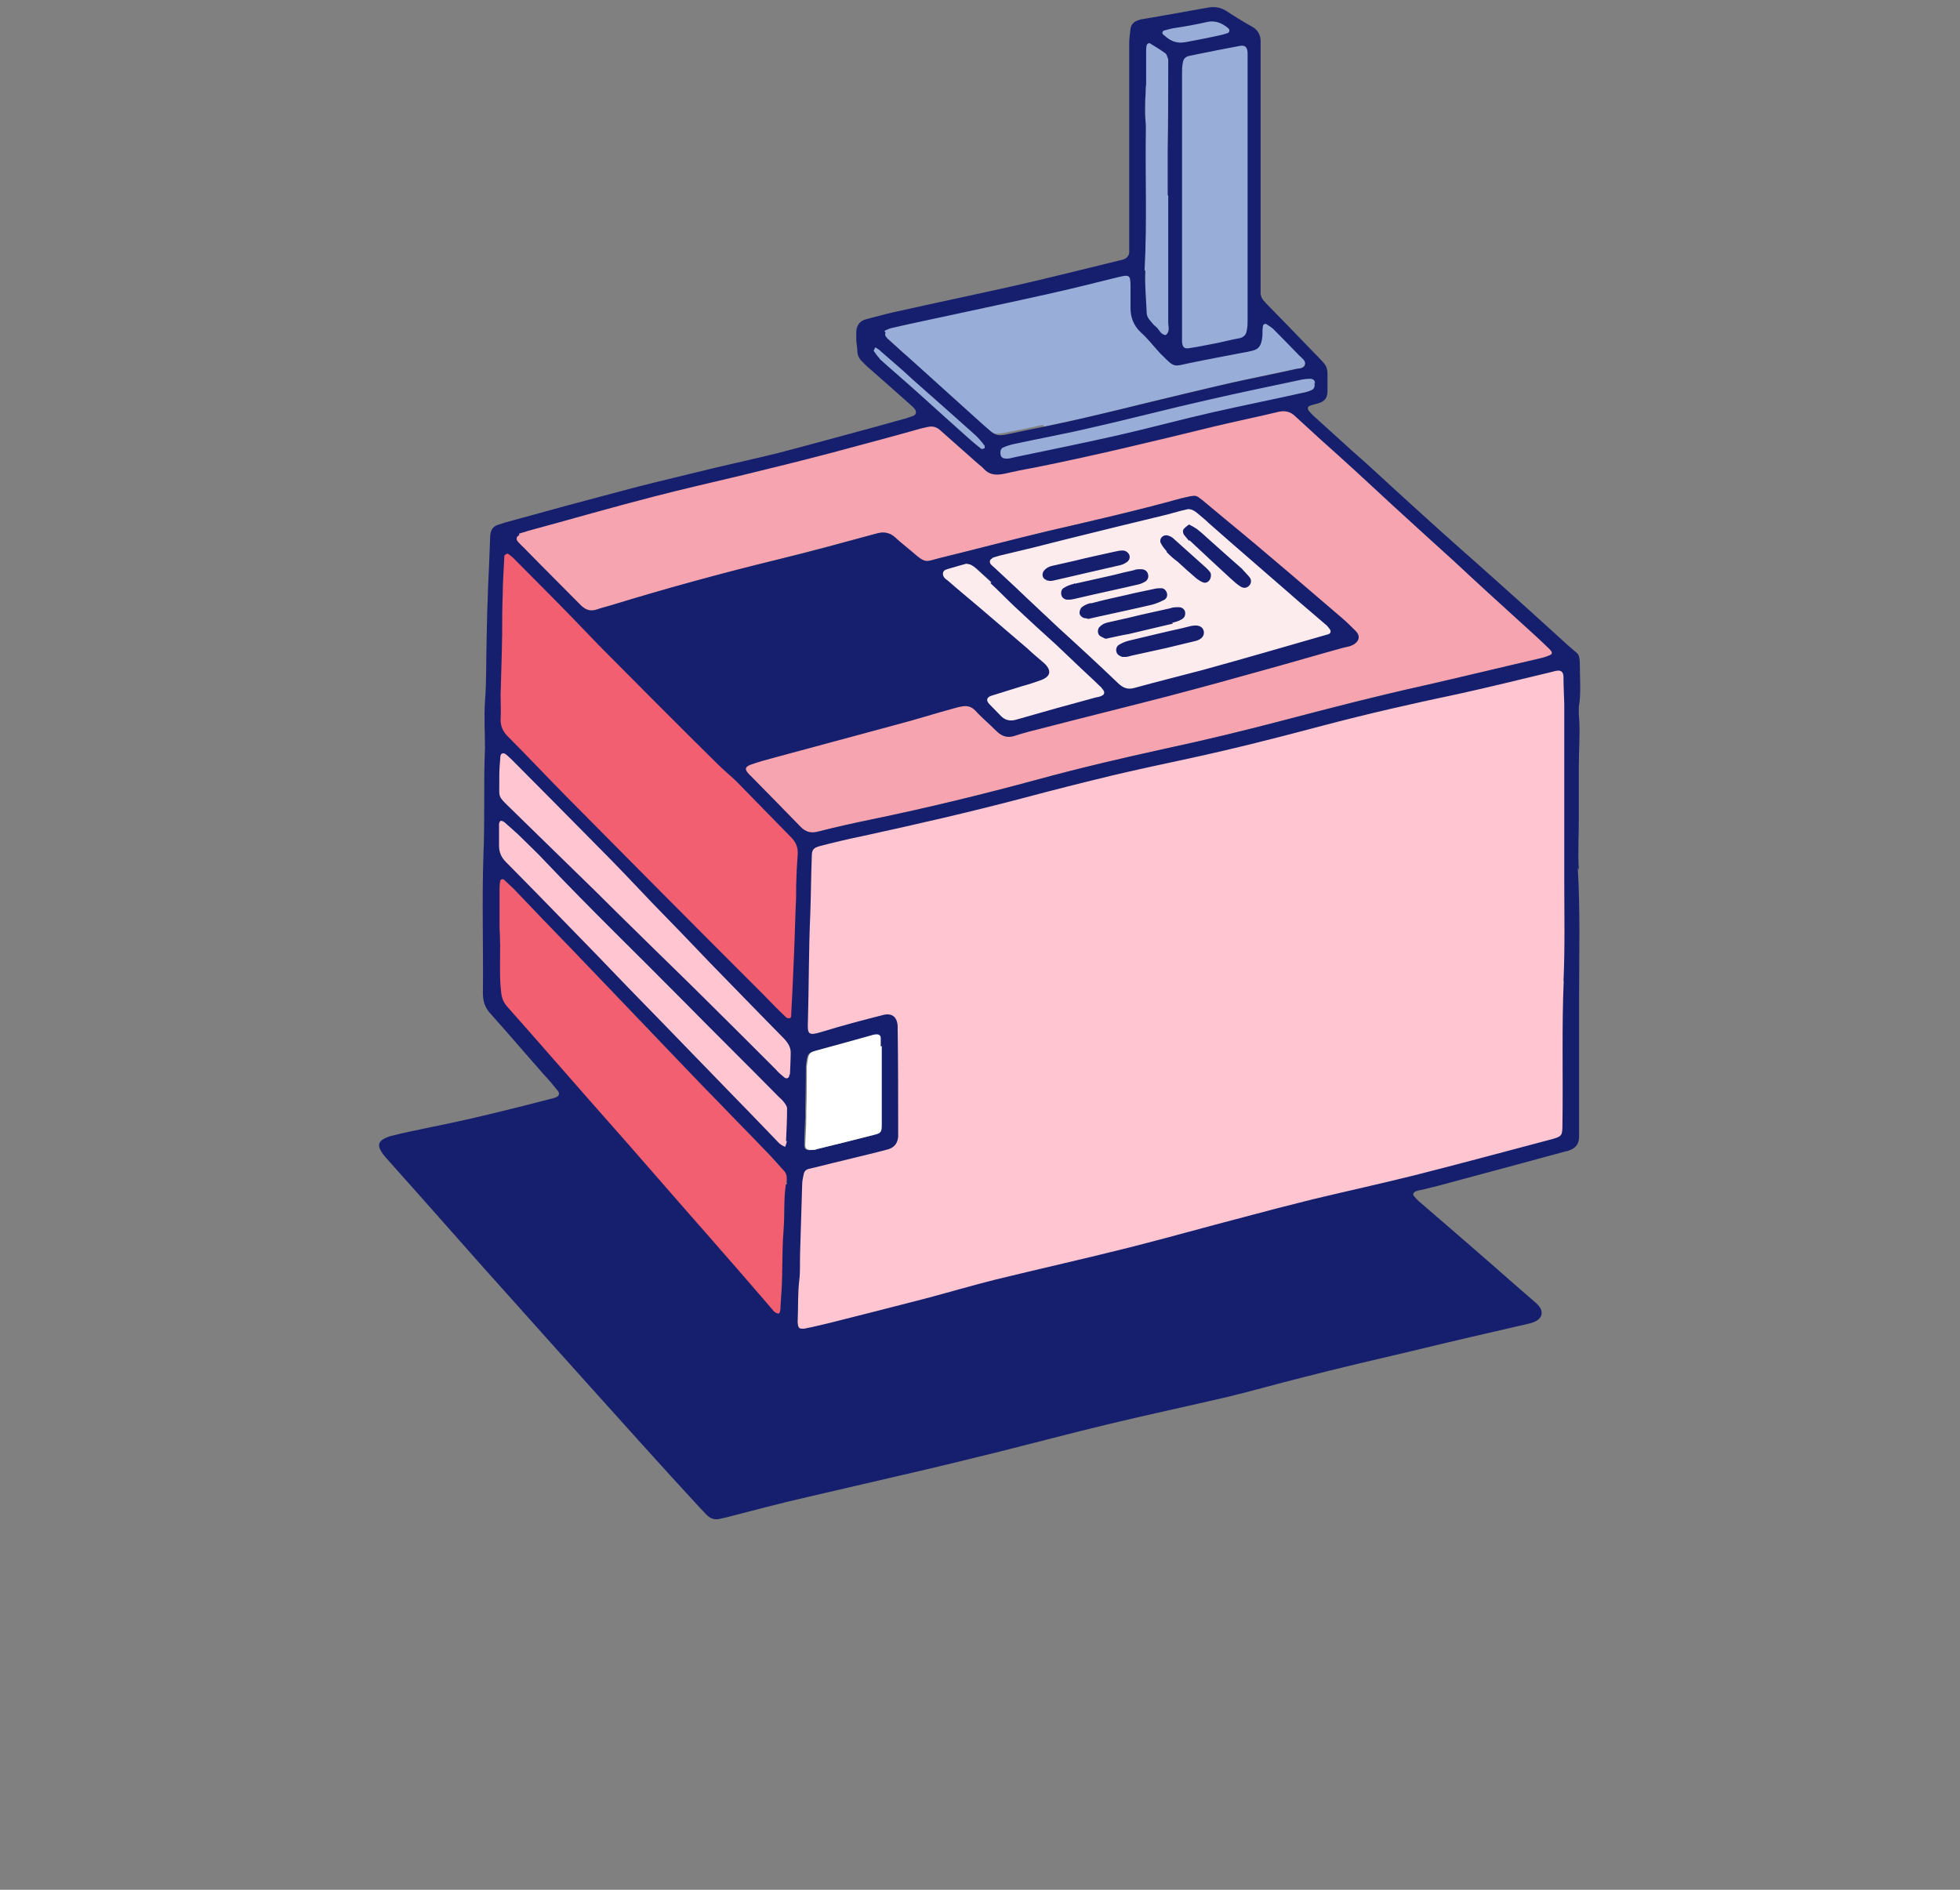<?xml version="1.0" encoding="UTF-8"?>
<svg xmlns="http://www.w3.org/2000/svg" version="1.1" viewBox="0 0 753.3 726.4">
  <rect x="0" y="0" width="753.3" height="726.4" fill="#808080" stroke="none"/>
  <defs>
    <style>
      .cls-1 {
        fill: #fdecee;
        stroke: #fdecee;
      }

      .cls-1, .cls-2, .cls-3 {
        stroke-miterlimit: 10;
      }

      .cls-4 {
        fill: #151f6d;
      }

      .cls-2 {
        fill: #ffc6d1;
        stroke: #ffc6d1;
      }

      .cls-5 {
        fill: #fff;
      }

      .cls-6 {
        fill: #99add9;
        stroke: #99add9;
      }

      .cls-6, .cls-7 {
        stroke-linejoin: round;
      }

      .cls-7 {
        fill: #f15f70;
        stroke: #f15f70;
        stroke-linecap: round;
      }

      .cls-3 {
        fill: #f6a4af;
        stroke: #f6a4af;
      }
    </style>
  </defs>
  <!-- Generator: Adobe Illustrator 28.7.0, SVG Export Plug-In . SVG Version: 1.2.0 Build 136)  -->
  <g>
    <g id="Laag_1">
      <g>
        <g id="PINK">
          <path class="cls-1" d="M509.5,239.8c-4.6-4-9.1-7.8-13.7-11.8-10.4-9.1-20.7-17.9-31-27-1.5-1.3-3.1-2.6-4.6-4-1-.9-2-1.5-3.4-1.4-.9.2-1.8.3-2.6.6-1.9.5-3.6,1.1-5.5,1.5-12.9,3.2-25.9,6.4-38.8,9.5-8.6,2-17.1,4.1-25.6,6.3-1,.2-1.9.5-2.8.9-1,.4-1.2,1.4-.5,2.2.4.5.9.9,1.4,1.3,3.7,3.6,7.5,7,11.2,10.5,4.5,4.2,8.9,8.4,13.4,12.6,7.7,7.2,15.3,14.2,22.9,21.3,1.9,1.9,3.7,2.6,6.4,1.8,8.7-2.3,17.2-4.3,25.9-6.8,15.8-4.4,31.5-8.9,47.1-13.4.9-.3,2.3-.2,2.3-1.5s-1-1.5-1.5-2.3c-.2-.2-.4-.3-.6-.5h0v.2ZM406,222.9c-.6.2-1.5.2-2.6.4-.2,0-.6,0-1.2-.3-1.7-.6-2.2-2.3-1.2-3.6.8-1.1,1.9-1.5,3.2-1.9,2.8-.6,5.7-1.3,8.4-1.9,5.3-1.2,10.6-2.3,15.8-3.6,1-.2,1.9-.4,2.9-.4s2.3.9,2.6,1.9c.3,1-.2,2.2-1.4,2.8-.8.4-1.5.6-2.4,1-8,1.9-16.2,3.7-24.3,5.6v-.2h.2ZM411.2,230.5c-.5,0-.9,0-1.3,0-1.1-.3-1.9-.9-2-1.9s0-2.2,1.1-2.7,2.6-1.2,3.8-1.5c4.9-1.2,9.8-2.3,14.7-3.3,2.7-.6,5.4-1.3,8-1.9,1-.2,1.9-.4,2.9-.4s2.3.8,2.6,1.8c.4,1.2-.2,2.3-1.5,3.2-.8.4-1.5.6-2.4.9-8,1.9-16.2,3.7-24.3,5.5-.6,0-1.3.2-1.8.3v.2h.2ZM416.7,237.7c-1.1-.3-1.9-1-1.9-2s.4-1.9,1-2.3c1-.6,2.2-1.2,3.3-1.5,4.5-1.1,9.1-2,13.5-3.2,3.6-.8,7.4-1.7,11-2.4.9-.2,1.8-.3,2.6-.2,1.1,0,1.8.9,2,1.9.3.9,0,2-1.1,2.6-1.5.8-2.9,1.4-4.5,1.8-6.1,1.5-12.5,2.8-18.8,4.2-1.9.4-4,.9-5.8,1.3-.6,0-1.2-.2-1.5-.3h.2ZM424.7,245.3c-.6-.3-1.5-.6-2.2-1.2-.9-.8-1-2.2-.2-3.1.8-1.1,1.9-1.7,3.2-1.9,2.8-.6,5.6-1.3,8.4-1.9l15.8-3.6c1.1-.3,2.3-.4,3.3-.4s2.3,1,2.4,1.9c.2,1.3-.3,2.3-1.4,2.8-1.1.6-2.3,1-3.6,1.3-5.6,1.4-11.2,2.7-16.9,4-2.4.6-4.9,1.1-7.4,1.5-.5,0-1,.2-1.7.3h0l.2.2ZM459.4,246.2c-3.7,1-7.5,1.9-11.2,2.7-4.4,1-8.8,1.9-13.2,2.9-.9.2-1.7.4-2.3.5-.6,0-1.1,0-1.4,0-1-.3-1.9-.8-2.2-1.9-.3-1.1,0-2.3,1.2-2.9,1.1-.6,2.3-1.1,3.4-1.4,6.9-1.7,13.7-3.2,20.5-4.8,1.2-.3,2.4-.6,3.6-.9,2.6-.5,4.2.2,4.7,1.8.5,1.7-.6,3.2-3.2,4h0ZM462.4,223.9c-.9-.3-1.9-.8-2.6-1.5-2.4-2.2-4.9-4.3-7.3-6.5-1.4-1.3-2.8-2.4-4.2-3.7-1-1-1.9-2-2.3-3.2-.8-1.7.8-3.3,2.6-2.9.8.2,1.7.6,2.3,1.2,4.2,3.7,8.4,7.4,12.5,11.2,1,.9,1.8,1.8,1.9,2.6,0,2.2-1.5,3.6-2.9,3.1v-.3ZM480.1,225.1c-.9,1-2.2,1.1-3.4.3-1.4-.9-2.7-1.9-3.8-3.1-5.3-4.8-10.5-9.7-15.7-14.6-.6-.6-1.4-1.5-1.9-2.3-.5-.6-.6-1.5,0-2.2.5-.6,1.3-1.1,2-1.7,1.1.6,2.2,1.1,3.1,1.8,1.3,1,2.4,2,3.7,3.2,4.5,4,9.1,8,13.5,12,1,.9,1.9,1.9,2.8,3.1s.8,2.6,0,3.4h-.2ZM422.9,264c-3.7-3.6-7.5-7-11.2-10.6-1.9-1.8-3.8-3.6-5.8-5.5-5.3-5-10.7-9.9-16.1-14.8-3.2-2.9-6.1-6-9.2-8.9-1.9-1.8-4-3.6-5.8-5.3-1.1-1-2.2-1.8-4-1.8-1.9.5-4.1,1.1-6.3,1.8-1,.3-2.4.4-2.6,1.9-.2,1.3,1,1.9,1.8,2.7,4.2,3.6,8.4,7,12.6,10.7,6,5.1,12,10.3,18,15.4,2.2,1.9,4.4,3.7,6.5,5.7,3.1,2.8,2.6,5.3-1.4,6.6-2.3.8-4.5,1.5-6.9,2.2-4,1.2-7.9,2.4-11.9,3.7-1.9.6-2.2,1.7-.9,3.2,1.2,1.5,2.7,2.7,4,4.1,1.9,2,4,2.6,6.8,1.8,10-2.9,20.1-5.6,30.1-8.4.6-.2,1.5-.4,2.2-.6,1.4-.5,1.5-1.5.5-2.7l-.8-.8.2-.2h.2Z"/>
        </g>
        <g id="LIGHT_LIGHT_RED">
          <path class="cls-2" d="M601.3,338.1v-67.7c0-3.6,0-7-.3-10.6,0-1.7-.9-2.3-2.4-2.2-.9,0-1.8.4-2.6.6-11.8,2.7-23.4,5.8-35.2,8.3-17.5,3.7-35.1,7.8-52.6,12.3-16.9,4.4-33.8,8.7-50.9,12.5-9.8,2.2-19.7,4.2-29.4,6.5-11.6,2.7-23.1,5.8-34.7,8.8-20.5,5.3-41,10.1-61.7,14.6-5.4,1.2-10.8,2.4-16.2,3.8-2.4.6-3.1,1.5-3.2,4-.4,7.5-.3,15.1-.6,22.6-.6,13.7-.5,27.5-.9,41.1,0,4.6.3,5.2,5.1,3.8,7.8-2.3,15.8-4.3,23.6-6.5,3.6-1,5.6.6,5.8,4.2v1.2c0,12.9,0,26,.2,39v2.3c-.2,2.3-1.4,4-3.6,4.8-.6.3-1.5.5-2.2.6-8.7,2.2-17.4,4.2-26,6.4-.9.2-1.7.4-2.6.6-1.1.3-1.8.9-1.9,2-.2,1.4-.5,2.7-.6,4.1-.3,8.8-.6,17.5-.8,26.4,0,3.4,0,6.9-.3,10.2-.6,5-.5,10.1-.6,15.1,0,.9,0,1.8.2,2.7,0,.4.6.9,1,.9.6,0,1.5,0,2.3-.2,2.8-.6,5.7-1.3,8.4-1.9,12.4-3.2,24.6-6.1,36.9-9.4,9.1-2.3,17.9-5,27-7.3,17.2-4.2,34.5-8,51.7-12.4,14.6-3.6,29.1-7.8,43.7-11.6,8.9-2.3,17.8-4.7,26.7-6.9,12.9-3.2,25.8-5.8,38.6-9.1,17.8-4.5,35.5-9.3,53.3-14,4-1.1,4-1.3,4.1-5.5.3-18.5-.4-37,.5-55.5.6-12.9.2-25.9.3-39h0ZM272.6,370c-7.3-7.4-14.6-15-21.8-22.6-7.3-7.5-14.4-15.1-21.8-22.6-10.8-11-21.6-21.8-32.4-32.7-.6-.6-1.4-1.5-2.2-2-1.2-1-2.3-.6-2.3.9-.2,2.3-.2,4.8-.4,7.2h0v2.7c0,5.8-.6,5,4,9.5,11.1,10.9,22.2,21.7,33.2,32.4,5.3,5.2,10.6,10.4,15.8,15.6,9.1,9.1,18.4,17.9,27.5,27,8.7,8.6,17.1,17.1,25.7,25.6,1.1,1.1,2.2,2,3.3,3.1,1,.8,1.9.3,2-1,.2-2.7.2-5.3.3-7.9,0-2.3-.8-4-2.4-5.7-9.6-9.8-19.2-19.6-28.7-29.4h.2v-.2ZM299.3,421.4c-12.4-12.4-24.8-24.7-37-37.2-17.4-17.5-35.1-34.6-52.1-52.6-3.4-3.6-7-7.2-10.7-10.7-1.8-1.8-3.7-3.4-5.6-5-.3-.3-1-.6-1.3-.4-.3,0-.6.8-.6,1.2v8.3c0,2.6.9,4.5,2.7,6.4,11.6,11.9,23.2,23.8,34.8,35.6,8.2,8.3,16.3,16.7,24.4,25.2,8.6,8.7,17,17.5,25.5,26.3,6.1,6.4,12.1,12.8,18.4,19s2.2,2.7,4.2,3.3c.2-.8.6-1.5.6-2.2.2-4.1.4-8.2.4-12.5s-.6-1.7-1.1-2.3c-.6-.9-1.5-1.7-2.3-2.4h-.2Z"/>
        </g>
        <g id="LIGHT_RED">
          <path class="cls-3" d="M594.9,248.9c-2.4-2.3-5-4.6-7.4-6.9-5.2-4.7-10.4-9.5-15.6-14.2-4.4-4.1-8.8-8.2-13.3-12.3-7.8-7.2-15.6-14.2-23.4-21.3-4.8-4.4-9.6-8.9-14.4-13.3-4.4-4.1-8.9-8.2-13.4-12.1-3.2-2.8-6.4-5.7-9.5-8.7-1.9-1.8-4-2.4-6.5-1.8-8.3,1.9-16.7,3.6-25,5.7-23,5.7-45.9,11.2-69.1,15.8-4,.8-7.8,1.5-11.8,2.4-2.7.6-5.2.3-7.3-1.9-.8-.8-1.8-1.5-2.6-2.3-4.7-4.2-9.4-8.3-14.1-12.5-1.5-1.3-3.1-1.8-4.9-1.4-.9.2-1.8.4-2.6.6-11.4,3.2-22.7,6.4-34.2,9.3-11.8,3.2-23.6,6-35.5,8.9-10.9,2.7-21.8,5.1-32.7,7.9-16.3,4.3-32.6,8.8-48.8,13.3-1.1.3-2.3.6-3.2,1-1.5.6-1.9,1.7-.8,2.9.6.8,1.4,1.5,2.2,2.2,7.3,7.3,14.6,14.6,21.8,22,1.9,1.9,3.7,2.3,6.1,1.7,1.7-.5,3.4-1,5.1-1.5,21.3-6.5,43-12.4,64.8-17.8,12.5-3.2,25.1-6.5,37.6-9.9,2.8-.8,5.1-.5,7.3,1.5,2.2,1.9,4.5,3.6,6.6,5.6,5.2,4.7,5.2,3.6,10.5,2.3,13.9-3.4,27.7-7,41.7-10.4,17-4,34-7.8,50.9-12.5,1.4-.4,2.7-.6,4-.9,1.8-.2,3.2.6,4.5,1.7,2.6,2.2,5.2,4.4,7.8,6.5,8.7,7.3,17.4,14.6,26,21.8,6.5,5.5,13,11.1,19.5,16.7,1.9,1.7,3.7,3.3,5.5,5.2s1.5,3.6-.6,5c-.5.3-1.1.6-1.7.8-.9.3-1.7.5-2.6.6-9.8,2.7-19.6,5.7-29.4,8.3-12.6,3.6-25.2,7-37.8,10.3-15.8,4.1-31.7,8.2-47.5,12.1-4,1.1-8,2.2-12,3.3-2.3.6-4.2,0-5.9-1.4-.9-.8-1.7-1.5-2.4-2.3-2.2-2-4.4-4.1-6.5-6.3-1.5-1.5-3.2-1.9-5.2-1.4-.9.2-1.7.5-2.6.6-7.7,2.3-15.2,4.5-22.9,6.5-15.4,4.2-30.8,8.3-46.3,12.5-3.1.8-6.1,1.8-9.1,2.7-2.3.8-2.3,1.8-.8,3.6.3.3.5.6.8.8,6.4,6.5,12.8,12.9,19,19.4,2,2.2,4.2,2.7,7,1.9,6.6-1.7,13.4-3.2,20.2-4.6,21.6-4.5,42.9-9.7,64.1-15.4,16.2-4.4,32.4-8.2,48.8-11.8,15.4-3.3,30.7-7,45.9-11,17.9-4.8,36-9.4,54.2-13.4,14.8-3.3,29.6-6.9,44.4-10.4,1.2-.3,2.4-.6,3.6-1.2.6-.3.9-1,.4-1.5-.4-.5-.8-1-1.3-1.4l.4-.3h0l.2.6Z"/>
        </g>
        <g id="RED">
          <path class="cls-7" d="M282.8,300.2c-2.3-2.3-4.8-4.4-7.2-6.6-14.1-14.1-28.4-28.2-42.4-42.4-4.2-4.2-8.2-8.6-12.4-12.8-7.8-8-15.7-16-23.6-23.9-.5-.5-1.1-1.1-1.8-1.4-.3,0-.9.2-1.2.4-.2.2-.2.6-.3,1.1-.2,4.9-.5,9.8-.6,14.7,0,4.8,0,9.6-.2,14.3-.2,7.9-.4,15.8-.6,23.8h0v9.4c0,2.7.9,4.5,2.7,6.4,7.7,7.8,15.2,15.8,22.9,23.5,11.8,12,23.5,23.9,35.4,35.7,13.3,13.3,26.4,26.6,39.7,39.8,13.3,13.3,6.1,6.1,9.1,9.1.3.3.9.4,1.3.3.2,0,.4-.6.6-.9v-.8c.3-5.5.6-11.1.8-16.6.3-8,.6-16.1.9-24.1,0-2.8,0-5.8.2-8.7.2-4,.4-8,.6-12,.2-2.6-.6-4.5-2.6-6.4-7.2-7.2-14.2-14.6-21.3-21.8h0,0ZM302,453.2c0-1.2-.3-2.2-1.2-3.1-2.3-2.3-4.4-4.8-6.6-7.2-6.1-6.4-12.1-12.8-18.4-19-7-7.3-14-14.6-21-21.8-5.9-6.1-11.6-12.1-17.5-18.3-6-6.3-12-12.5-18-18.8-7.4-7.8-14.8-15.5-22.2-23.1-1.2-1.2-2.3-2.3-3.6-3.4-.6-.6-1.5-.3-1.7.6,0,1-.2,1.9-.2,3.1v14.6c.6,9.8-.3,17.2.6,24.7.3,2.3,1,4,2.4,5.7,10.7,12,21.2,24.3,31.9,36.3,4.7,5.4,9.5,10.7,14.2,16.1,8,9.2,16.1,18.4,24.1,27.6,4.5,5.1,9.1,10.2,13.4,15.3,6.1,7,12.1,14,18.3,21.1.3.4.6.8,1.1,1.1.4.2.9.4,1.3.4s.4-.6.5-.9c0-.8.2-1.5.2-2.3.2-3.7.4-7.5.6-11.2.2-6.1.3-12.4.6-18.4.4-5.5,0-11.1.8-16.6,0-.8,0-1.5,0-2.3h.3Z"/>
        </g>
        <g id="BLUE">
          <path class="cls-6" d="M505.2,147.2c0-.9-.8-1.5-1.9-1.5s-2,0-3.1.3c-12.1,2.7-24.3,5.1-36.5,7.9-14.7,3.4-29.4,7.2-44.1,10.5-10,2.3-20.2,4.2-30.2,6.4-1.4.3-2.7.6-4,1.3-1,.4-1.3,1.8-1,2.9.3,1,1,1.4,2.4,1.4.8-.2,2-.5,3.2-.6,13-2.7,26.1-5.4,39.1-8.3,12.3-2.8,24.4-6.1,36.7-8.9,11.5-2.7,23-5.1,34.6-7.5,1.2-.3,2.4-.6,3.6-1.1s1.1-1.5,1-2.7h0v-.2ZM456.8,21.5c-1.4.3-2.3,1.3-2.4,2.6-.2,1.4-.3,2.7-.3,4.1v103.2c0,2,.9,2.7,2.9,2.3,3.4-.6,7-1.3,10.4-1.9,2.9-.6,5.9-1.3,8.8-1.9,1.8-.3,2.7-1.4,2.8-3.1.2-1.4.3-2.7.3-4.1V20.4c-.2-2.4-1.1-3.2-3.3-2.7-5.4,1.1-10.9,2-16.3,3.2-1,.2-1.9.4-2.9.6h0ZM453.9,16.4c.6,0,1.5,0,2.3-.3,3.7-.6,7.4-1.4,11.1-2.2,1.5-.3,2.9-.6,4.3-1.1,1-.3,1.2-1.4.4-2-2.4-1.9-5-3.1-8.3-2.3-4,.9-7.8,1.4-11.8,2.2-1.5.3-2.9.6-4.4,1-.6.2-.9,1.2-.5,1.5,1.9,1.7,3.8,3.2,6.9,3.2h0ZM441.7,123.2c.8.8,1.5,1.7,2.3,2.4,1.2,1,1.8,2.8,3.6,3.1,1.7-1.4,1-3.2,1-4.9v-48.8h-.2v-17.4c0-11.2,0-22.4.2-33.6,0-.6,0-1.3-.2-1.9s-.4-1.3-.9-1.7c-1.9-1.3-3.7-2.6-5.7-3.7-.6-.4-1.3,0-1.5.6-.2.9-.2,1.8-.2,2.7v12.5c0,1.2,0,2.3-.2,3.4,0,2.3-.2,4.7-.2,7.2s.4,4,.3,6c-.3,18.3.5,36.5-.5,54.7-.3,5.2.3,10.5.5,15.8,0,1.3.5,2.4,1.4,3.4h.2l-.2.2ZM401.5,163.4c18.4-3.7,36.7-8.6,55-12.9,7.3-1.7,14.4-3.4,21.7-5,6.4-1.4,12.8-2.7,19.2-4.1,1.4-.3,3.3,0,3.8-1.9.3-1.5-1.2-2.3-2.2-3.3-3.4-3.6-6.9-7-10.3-10.5-3.4-3.4-1.4-1.1-2.2-1.5-.5-.3-1.4,0-1.5.6,0,1.3,0,2.6-.2,3.7-.4,4.7-1.8,5.6-5.2,6.1-.5,0-1,.2-1.5.3-7.2,1.4-14.3,2.8-21.5,4.2-5.8,1.2-5.5,1.9-10.2-2.9-.4-.4-.6-.6-1.1-1.1-2.3-2.7-4.6-5.4-7.2-7.8-2.8-2.7-4-5.7-4-9.4v-8.3c0-4.3-.4-4.6-4.6-3.6-9.1,2.3-18.3,4.6-27.5,6.6-13.3,3.1-26.8,5.8-40.1,8.7-6.4,1.4-12.8,2.8-19.2,4.2-1.1.3-2.2.6-3.2,1.2-.2,0-.4.6-.2,1,.3.6.6,1.1,1.1,1.5,2.6,2.3,5.2,4.7,7.8,7,8.8,8,17.6,16,26.6,24,1.7,1.5,3.4,3.1,5.1,4.5,1.1.9,2.3,1.7,3.7,1.5.8,0,1.5-.2,2.3-.3,5.1-1,10.1-2,15.1-3.1h.2v.2ZM374.8,167c-7.9-7-15.8-14.1-23.9-21.2-4-3.6-8.2-7.2-12.1-10.7-.6-.6-1.4-1-2.3-1.7-.3.6-.6,1.2-.6,1.4.6,1.1,1.4,2.2,2.3,2.9,5.1,4.6,10.4,9.1,15.5,13.7,6.3,5.6,12.5,11.2,18.8,16.9,1.5,1.4,3.2,2.7,4.9,4.1.3.2.9,0,1.3-.2.2,0,.2-.8,0-1-1.2-1.5-2.3-2.9-3.7-4.2h0l-.2-.2Z"/>
        </g>
        <g id="DARK_BLUE">
          <path class="cls-4" d="M457.8,240.6c-1.2.3-2.4.6-3.6.9-6.9,1.5-13.7,3.2-20.5,4.8-1.2.3-2.3.8-3.4,1.4-1.2.6-1.5,1.9-1.2,2.9.3,1.1,1.2,1.5,2.2,1.9.4,0,.8,0,1.4,0,.6,0,1.5-.3,2.3-.5,4.4-1,8.8-1.9,13.2-2.9,3.8-.9,7.5-1.8,11.2-2.7,2.6-.6,3.7-2.3,3.2-4-.5-1.7-2.2-2.3-4.7-1.8h0ZM457.2,207.7c5.2,4.9,10.5,9.8,15.7,14.6,1.2,1.1,2.4,2.2,3.8,3.1,1.3.9,2.6.6,3.4-.3.9-.9,1-2.3,0-3.4-.9-1.1-1.9-2-2.8-3.1-4.5-4-9.1-8-13.5-12-1.2-1.1-2.4-2.2-3.7-3.2-.9-.6-1.9-1.2-3.1-1.8-.8.6-1.5,1.1-2,1.7-.5.6-.4,1.5,0,2.2.6.8,1.3,1.5,1.9,2.3h.2ZM448.4,212.2c1.3,1.4,2.7,2.6,4.2,3.7,2.4,2.2,4.8,4.4,7.3,6.5.8.6,1.7,1.2,2.6,1.5,1.5.5,3.1-1,2.9-3.1,0-.8-1-1.7-1.9-2.6-4.2-3.7-8.3-7.5-12.5-11.2-.6-.6-1.5-1-2.3-1.2-1.8-.4-3.3,1.4-2.6,2.9.6,1.2,1.5,2.3,2.3,3.2v.3ZM419.2,231.8c-1.2.3-2.4.8-3.3,1.5-.6.4-1,1.5-1,2.3s.9,1.8,1.9,2c.5,0,1,.2,1.5.3,1.9-.4,3.8-.9,5.8-1.3,6.3-1.4,12.5-2.7,18.8-4.2,1.5-.4,3.1-1.1,4.5-1.8,1-.5,1.4-1.7,1.1-2.6-.3-1.1-1.1-1.8-2-1.9-.9,0-1.8,0-2.6.2-3.6.8-7.4,1.5-11,2.4-4.5,1-9.1,2-13.5,3.2h-.2ZM450.5,239.4c1.2-.3,2.4-.6,3.6-1.3s1.5-1.5,1.4-2.8c-.2-1.1-1.2-1.9-2.4-1.9s-2.3,0-3.3.4c-5.3,1.2-10.6,2.3-15.8,3.6-2.8.6-5.6,1.3-8.4,1.9-1.3.3-2.3.9-3.2,1.9-.6.9-.6,2.3.2,3.1.6.5,1.5.8,2.2,1.2.6,0,1.2-.2,1.7-.3,2.4-.5,4.9-1.1,7.4-1.5,5.6-1.3,11.2-2.7,16.9-4h0l-.2-.2ZM412.8,224.4c-1.3.3-2.7.8-3.8,1.5-1,.5-1.3,1.5-1.1,2.7.2,1.1,1.1,1.7,2,1.9.4,0,.8,0,1.3,0,.5,0,1.1-.2,1.8-.3,8-1.9,16.2-3.6,24.3-5.5.9-.2,1.7-.5,2.4-.9,1.4-.6,1.9-1.9,1.5-3.2-.3-1.1-1.3-1.8-2.6-1.8s-1.9,0-2.9.4c-2.7.6-5.4,1.2-8,1.9-4.9,1.1-9.8,2.2-14.7,3.3v-.2h-.2ZM402.2,223c.5.2,1,.2,1.2.3,1,0,1.8-.2,2.6-.4,8-1.9,16.2-3.7,24.3-5.6.9-.2,1.7-.5,2.4-1,1.2-.6,1.7-1.8,1.4-2.8-.3-1-1.4-1.9-2.6-1.9s-1.9.2-2.9.4c-5.3,1.2-10.6,2.3-15.8,3.6-2.8.6-5.6,1.3-8.4,1.9-1.3.3-2.3.8-3.2,1.9-1,1.4-.5,3.2,1.2,3.6v.2h-.2ZM606.8,334.4c-.4-6.6,0-13.3,0-20s0-13.3,0-20c0-6.6.6-13.3,0-19.9v-2.7c.9-5.3.4-10.6.4-15.8s-.9-4.6-2.8-6.4c-2.7-2.3-5.4-4.9-8.2-7.4-6.1-5.5-12.1-11-18.3-16.5-8.2-7.4-16.6-14.7-24.8-22.1-6.1-5.5-12.4-11.2-18.4-16.7-4.9-4.5-9.8-9.1-14.8-13.4-5-4.6-10.1-9.1-15.1-13.7-.6-.6-1.3-1.3-1.8-1.9-.6-.9-.4-1.8.6-2,1.1-.4,2.2-.6,3.2-.9,2.3-.8,3.3-1.9,3.4-4.4,0-2.3,0-4.5,0-6.8s-.6-3.4-1.9-4.8c-1.5-1.7-3.2-3.3-4.7-4.9-5.6-5.8-11.2-11.6-16.9-17.4-.2-.2-.4-.4-.5-.6-1.2-1.1-1.8-2.4-1.7-4V15.8c0-2.4-1.1-4.3-3.2-5.5-3.4-1.9-6.8-4-10-6.1-2.2-1.4-4.5-1.7-6.9-1.3-8.6,1.5-17.1,3.1-25.6,4.5-.4,0-.6.2-1.1.3-1.7.5-2.9,1.5-3.2,3.3-.2,1.9-.5,3.7-.5,5.6v76.7c0,25.6,0,2.6,0,3.7s-.9,2.3-2.2,2.7c-.5.2-1,.3-1.5.4-13.7,3.3-27.3,6.8-41.1,9.9-15.2,3.4-30.5,6.6-45.7,10-3.6.8-7,1.8-10.6,2.7-2.4.6-3.6,2.3-3.8,4.6,0,1,0,1.9,0,3.1,0,1.5.4,3.1.4,4.5s.6,2.9,1.8,4c.6.6,1.3,1.3,1.9,1.9,5.8,5.1,11.5,10.1,17.2,15.2.5.4.9.9,1.3,1.4.6.9.4,2-.6,2.4-.9.4-1.9.6-2.8,1-5.7,1.5-11.4,3.2-17.1,4.7-10.8,2.9-21.6,5.9-32.4,8.7-7.7,1.9-15.4,3.6-23.1,5.4-10.9,2.7-21.8,5.2-32.6,8-16.3,4.3-32.6,8.7-48.8,13.2-1,.3-1.9.6-2.8.9-2,.6-2.9,2-3.1,4.2-.2,6.5-.5,13-.8,19.6-.3,7.3-.5,14.6-.6,21.8-.2,7.4,0,14.8-.6,22.2-.4,6,0,12,0,18.1-.6,13.7,0,27.5-.6,41.2-.6,17.6,0,35.3-.2,52.9,0,3.2.8,5.6,2.8,7.8,7,7.8,13.7,15.7,20.6,23.5,1.9,2,3.6,4.1,5.4,6.3.8,1,.5,2-.6,2.4-.8.4-1.7.6-2.6.8-15.4,4-30.7,7.8-46.3,10.9-4.7,1-9.3,1.9-14,3.1-1.4.3-2.7.8-3.8,1.5-1.5,1-1.8,2.3-.9,4,.6,1.2,1.5,2.3,2.4,3.3,4.3,4.9,8.7,9.7,13,14.6,8,9.1,16,18,24,27.1,8.8,9.8,17.6,19.7,26.4,29.5,5.3,5.9,10.6,11.8,15.8,17.6,6.3,7,12.6,14,18.9,21,7.5,8.3,15,16.6,22.6,24.8.8.9,1.5,1.5,2.3,2.4,1.5,1.5,3.2,2,5.1,1.5.8-.2,1.5-.3,2.3-.5,10.5-2.7,20.9-5.5,31.5-7.9,11.8-2.8,23.5-5.4,35.3-8.2,12.3-2.8,24.5-5.8,36.7-8.8,14.4-3.6,28.7-7.4,43.2-10.9,15.4-3.7,30.9-7,46.3-10.6,9.5-2.3,18.9-5,28.5-7.4,14-3.6,28.1-6.9,42.2-10.2,14.8-3.6,29.6-7,44.4-10.4.9-.2,1.7-.4,2.6-.8,3.2-1.3,3.7-4.1,1.4-6.5-.4-.5-.9-.9-1.4-1.3-5.6-4.9-11.2-9.7-16.7-14.6-8.9-7.8-17.9-15.5-26.8-23.2-1-.8-1.9-1.7-2.7-2.7-.6-.6-.4-1.4.5-1.8.6-.3,1.5-.5,2.2-.6,3.2-.8,6.4-1.5,9.5-2.4,15.4-4.1,30.8-8.3,46.3-12.5.4,0,.8-.2,1.1-.3,2.4-.8,3.7-2.4,3.8-5v-3.4c0-16.7,0-33.2,0-49.9,0-16.7.5-33.5-.5-50.2l.4.5h0l-.2-.2ZM505.2,147.2c.2,1.1,0,2.2-1,2.7-1.1.5-2.3.9-3.6,1.1-11.6,2.6-23.1,4.9-34.6,7.5-12.3,2.8-24.4,6.1-36.7,8.9-12.9,2.9-26.1,5.6-39.1,8.3-1.3.3-2.4.6-3.2.6-1.4,0-2.2-.4-2.4-1.4-.3-1.2,0-2.6,1-2.9,1.3-.6,2.6-1,4-1.3,10.1-2.2,20.2-4,30.2-6.4,14.7-3.3,29.4-7.2,44.1-10.5,12.1-2.8,24.3-5.3,36.5-7.9,1-.2,1.9-.3,3.1-.3s1.8.6,1.9,1.5v.2ZM479.5,20.4v102.4c0,1.4,0,2.7-.3,4.1-.2,1.7-1.1,2.7-2.8,3.1-2.9.5-5.9,1.3-8.8,1.9-3.4.6-6.9,1.4-10.4,1.9-2,.4-2.7-.3-2.9-2.3V28.2c0-1.4,0-2.7.3-4.1.2-1.4,1-2.3,2.4-2.6s1.9-.4,2.9-.6c5.4-1.1,10.9-2.2,16.3-3.2,2.3-.5,3.2.3,3.3,2.7h0ZM447.5,11.7c1.5-.4,2.9-.8,4.4-1,4-.6,7.9-1.3,11.8-2.2,3.2-.8,5.9.3,8.3,2.3.8.6.6,1.8-.4,2-1.5.5-2.8.8-4.3,1.1-3.6.8-7.4,1.5-11.1,2.2-.9.2-1.8.2-2.3.3-3.1,0-5-1.5-6.9-3.2-.5-.4-.2-1.4.5-1.5h0ZM439.9,103.9c1-18.3.2-36.5.5-54.7,0-1.9-.3-4-.3-6s0-4.7.2-7.2c0-1.2,0-2.3.2-3.4v-12.5c0-.9,0-1.8.2-2.7.2-.6.9-1.1,1.5-.6,1.9,1.2,3.8,2.3,5.7,3.7.5.3.6,1.1.9,1.7s.2,1.3.2,1.9c0,11.2,0,22.4-.2,33.6v17.4h.2v48.8c0,1.7.8,3.6-1,4.9-1.9-.2-2.4-2-3.6-3.1-.9-.6-1.5-1.5-2.3-2.4-.9-1-1.4-2-1.4-3.4-.2-5.3-.8-10.6-.5-15.8h-.2l.2-.2ZM339.9,127.2c1-.5,2-1,3.2-1.2,6.4-1.5,12.8-2.8,19.2-4.2,13.3-2.9,26.8-5.7,40.1-8.7,9.2-2,18.4-4.4,27.5-6.6,4.2-1,4.6-.8,4.6,3.6v8.3c0,3.6,1.2,6.8,4,9.4,2.6,2.3,4.8,5.2,7.2,7.8.3.4.6.6,1.1,1.1,4.7,4.8,4.5,4.1,10.2,2.9,7.2-1.5,14.3-2.8,21.5-4.2.5,0,1-.2,1.5-.3,3.4-.6,4.8-1.5,5.2-6.1,0-1.3,0-2.6.2-3.7,0-.6,1-1.1,1.5-.6.8.5,1.5,1,2.2,1.5,3.4,3.4,6.9,7,10.3,10.5,1,1,2.4,1.9,2.2,3.3-.4,1.9-2.4,1.5-3.8,1.9-6.4,1.5-12.8,2.7-19.2,4.1-7.3,1.5-14.4,3.3-21.7,5-18.4,4.3-36.5,9.1-55,12.9-5.1,1-10.1,2-15.1,3.1-.6.2-1.5.2-2.3.3-1.5,0-2.7-.6-3.7-1.5-1.7-1.5-3.4-2.9-5.1-4.5-8.8-8-17.8-16-26.6-24-2.7-2.3-5.2-4.7-7.8-7-.5-.4-.9-1-1.1-1.5,0-.2,0-.9.2-1h-.2v-.2ZM338.1,137.8c-.9-.8-1.5-1.9-2.3-2.9,0-.2.3-.8.6-1.4,1,.6,1.8,1.1,2.3,1.7,4.1,3.6,8.2,7,12.1,10.7,7.9,7,16,14.1,23.9,21.2,1.4,1.3,2.6,2.7,3.7,4.2.2.2,0,.9,0,1-.4.2-1.1.4-1.3.2-1.7-1.3-3.3-2.7-4.9-4.1-6.3-5.6-12.5-11.2-18.8-16.9-5.1-4.6-10.4-9.1-15.5-13.7h0l.2.2ZM199.6,205.1c1.1-.4,2.2-.6,3.2-1,16.3-4.4,32.4-9.1,48.8-13.3,10.8-2.8,21.8-5.3,32.7-7.9,11.9-2.9,23.8-5.8,35.5-8.9,11.5-3.1,22.9-6.1,34.2-9.3.9-.2,1.7-.4,2.6-.6,1.9-.4,3.4,0,4.9,1.4,4.7,4.2,9.4,8.3,14.1,12.5.9.8,1.8,1.4,2.6,2.3,2,2.2,4.5,2.4,7.3,1.9,4-.9,7.8-1.7,11.8-2.4,23.1-4.6,46.2-10.2,69.1-15.8,8.3-2,16.7-3.7,25-5.7,2.6-.6,4.7,0,6.5,1.8,3.2,2.9,6.3,5.8,9.5,8.7,4.5,4,8.9,8,13.4,12.1,4.8,4.4,9.6,8.9,14.4,13.3,7.8,7.2,15.6,14.2,23.4,21.3,4.4,4.1,8.8,8.2,13.3,12.3,5.2,4.7,10.4,9.5,15.6,14.2,2.6,2.3,5,4.6,7.4,6.9.5.4.9.9,1.3,1.4.5.6.2,1.4-.4,1.5-1.2.5-2.3.9-3.6,1.2-14.8,3.4-29.6,7-44.4,10.4-18.1,4-36.2,8.7-54.2,13.4-15.2,4-30.5,7.7-45.9,11-16.4,3.6-32.7,7.4-48.8,11.8-21.3,5.8-42.7,11-64.1,15.4-6.8,1.4-13.5,2.9-20.2,4.6-2.9.8-5,.2-7-1.9-6.3-6.5-12.6-12.9-19-19.4-.3-.3-.6-.5-.8-.8-1.7-1.8-1.5-2.7.8-3.6,2.9-1,6-1.9,9.1-2.7,15.4-4.2,30.9-8.3,46.3-12.5,7.7-2,15.2-4.4,22.9-6.5.9-.2,1.7-.5,2.6-.6,1.9-.4,3.6-.2,5.2,1.4,2,2.2,4.3,4.2,6.5,6.3.8.8,1.5,1.5,2.4,2.3,1.8,1.5,3.6,2,5.9,1.4,4-1.3,7.9-2.3,12-3.3,15.8-4.1,31.7-8,47.5-12.1,12.6-3.3,25.3-6.8,37.8-10.3,9.8-2.7,19.6-5.6,29.4-8.3.9-.2,1.7-.4,2.6-.6.6-.2,1.2-.5,1.7-.8,2-1.4,2.3-3.2.6-5-1.8-1.8-3.6-3.6-5.5-5.2-6.5-5.6-13-11.1-19.5-16.7-8.7-7.4-17.2-14.6-26-21.8-2.7-2.2-5.2-4.4-7.8-6.5s-2.7-1.9-4.5-1.7c-1.4.3-2.7.6-4,.9-16.9,4.7-34,8.6-50.9,12.5-13.9,3.3-27.8,7-41.7,10.4-5.3,1.3-5.2,2.4-10.5-2.3-2.2-1.9-4.5-3.6-6.6-5.6-2.2-2-4.5-2.3-7.3-1.5-12.5,3.4-25,6.9-37.6,9.9-21.8,5.3-43.3,11.2-64.8,17.8-1.7.5-3.4.9-5.1,1.5-2.3.8-4.2.2-6.1-1.7-7.3-7.4-14.6-14.6-21.8-22-.6-.6-1.5-1.4-2.2-2.2-1.1-1.2-.8-2.3.8-2.9l-.4.3h0l-.2-.6ZM338.5,432.3c0,2.8-.3,3.3-2.9,4-7.3,1.9-14.6,3.6-22,5.5-.6.2-1.5.2-2.3.3-1.5,0-2.2-.4-2.2-1.9,0-3.6.2-7.3.4-10.9,0-.8,0-1.5,0-2.3,0-5,.2-10.1.2-15.1v-1.9c.6-5.7.8-5.2,5.2-6.5,6.4-1.8,12.9-3.6,19.2-5.3.6-.2,1.5-.4,2.2-.5,1.1,0,1.7.4,1.8,1.4s0,2,0,3.1v14.3h0v15.8h.2v-.2ZM380.7,224.2c3.2,2.9,6.1,6,9.2,8.9,5.3,5,10.7,9.9,16.1,14.8,1.9,1.8,3.8,3.6,5.8,5.5,3.7,3.6,7.5,7,11.2,10.6.3.3.6.5.8.8,1,1.1.8,2.2-.5,2.7-.6.3-1.5.5-2.2.6-10,2.7-20.1,5.5-30.1,8.4-2.8.9-4.9.4-6.8-1.8-1.3-1.4-2.7-2.7-4-4.1s-1-2.6.9-3.2c4-1.3,7.9-2.4,11.9-3.7,2.3-.6,4.6-1.4,6.9-2.2,4-1.4,4.4-3.8,1.4-6.6-2.2-1.9-4.4-3.7-6.5-5.7-6-5.1-12-10.3-18-15.4-4.2-3.6-8.4-7-12.6-10.7-.9-.6-1.9-1.4-1.8-2.7.2-1.5,1.5-1.5,2.6-1.9,2.2-.6,4.3-1.3,6.3-1.8,1.8,0,2.8.9,4,1.8,1.9,1.8,4,3.6,5.8,5.3l-.2.2h-.2ZM381.3,214.5c.9-.4,1.9-.6,2.8-.9,8.6-2,17.1-4.1,25.6-6.3,12.9-3.2,25.9-6.4,38.8-9.5,1.9-.5,3.6-1,5.5-1.5.9-.2,1.7-.4,2.6-.6,1.4,0,2.4.6,3.4,1.4,1.5,1.3,3.2,2.6,4.6,4,10.3,9.1,20.7,18,31,27,4.5,4,9.1,7.8,13.7,11.8.2.2.4.3.6.5.6.8,1.5,1.5,1.5,2.3,0,1.2-1.5,1.2-2.3,1.5-15.7,4.5-31.4,9.1-47.1,13.4-8.7,2.3-17.2,4.4-25.9,6.8-2.7.8-4.5,0-6.4-1.8-7.5-7.2-15.2-14.3-22.9-21.3-4.5-4.2-8.9-8.4-13.4-12.6-3.7-3.6-7.5-7-11.2-10.5-.5-.4-1-.9-1.4-1.3-.6-.8-.5-1.8.5-2.2h0v-.2ZM302,455.5c-.8,5.5-.4,11.1-.8,16.6-.5,6.1-.5,12.4-.6,18.4,0,3.7-.4,7.5-.6,11.2,0,.8,0,1.5-.2,2.3,0,.3-.3.9-.5.9-.5,0-1-.2-1.3-.4-.4-.3-.8-.6-1.1-1.1-6.1-7-12.1-14.1-18.3-21.1-4.4-5.1-8.9-10.2-13.4-15.3-8-9.2-16.1-18.4-24.1-27.6-4.7-5.4-9.5-10.7-14.2-16.1-10.6-12-21.2-24.3-31.9-36.3-1.5-1.7-2.2-3.4-2.4-5.7-.9-7.4,0-14.8-.6-24.7v-14.6c0-1,0-2,.2-3.1,0-.9,1-1.3,1.7-.6,1.2,1.1,2.4,2.3,3.6,3.4,7.4,7.8,14.8,15.5,22.2,23.1,6,6.3,12,12.5,18,18.8,5.8,6.1,11.6,12.1,17.5,18.3,7,7.3,13.9,14.6,21,21.8,6.1,6.4,12.3,12.6,18.4,19,2.3,2.3,4.4,4.8,6.6,7.2.9.9,1.2,1.9,1.2,3.1v2.3h-.3ZM302.4,438.6c0,.6-.4,1.4-.6,2.2-2-.6-3.1-2.2-4.2-3.3-6.1-6.3-12.1-12.6-18.4-19-8.4-8.7-17-17.5-25.5-26.3-8.2-8.4-16.3-16.7-24.4-25.2-11.6-11.9-23.1-23.8-34.8-35.6-1.8-1.8-2.7-3.7-2.7-6.4v-8.3c0-.4.4-1.1.6-1.2.4,0,1,.2,1.3.4,1.9,1.7,3.8,3.3,5.6,5,3.6,3.6,7.3,7,10.7,10.7,17,17.9,34.7,35,52.1,52.6,12.3,12.5,24.7,24.7,37,37.2.8.8,1.7,1.5,2.3,2.4.5.6,1.1,1.5,1.1,2.3,0,4.1-.2,8.2-.4,12.5h.2ZM303.4,413.1c0,1.3-1.1,1.8-2,1-1.2-1-2.3-1.9-3.3-3.1-8.6-8.6-17.1-17.1-25.7-25.6-9.1-9.1-18.4-18-27.5-27-5.3-5.2-10.6-10.4-15.8-15.6-11.1-10.8-22.2-21.7-33.2-32.4-4.6-4.5-4-3.8-4-9.5v-2.7h0c0-2.3.2-4.8.4-7.2,0-1.5,1.2-1.9,2.3-.9.8.6,1.5,1.4,2.2,2,10.8,10.9,21.7,21.8,32.4,32.7,7.4,7.4,14.6,15,21.8,22.6,7.3,7.5,14.6,15,21.8,22.6,9.5,9.8,19.2,19.7,28.7,29.4,1.5,1.7,2.6,3.4,2.4,5.7,0,2.7-.2,5.3-.3,7.9h-.2v.2ZM305.8,349c-.3,8-.5,16.1-.9,24.1-.2,5.5-.5,11.1-.8,16.6v.8c0,.3-.3.9-.6.9s-1,0-1.3-.3c-3.1-2.9-6.1-6-9.1-9.1-13.3-13.3-26.4-26.4-39.7-39.8-11.8-11.9-23.6-23.8-35.4-35.7-7.7-7.8-15.2-15.8-22.9-23.5-1.8-1.9-2.7-3.7-2.7-6.4.2-3.2,0-6.3,0-9.4h0c.2-7.9.5-15.8.6-23.8,0-4.8,0-9.5.2-14.3,0-4.9.4-9.8.6-14.7,0-.4,0-.9.3-1.1.3-.3.9-.6,1.2-.4.6.4,1.2.9,1.8,1.4,7.8,7.9,15.8,15.8,23.6,23.9,4.1,4.2,8.2,8.6,12.4,12.8,14.1,14.2,28.2,28.4,42.4,42.4,2.3,2.3,4.8,4.4,7.2,6.6,7.2,7.3,14.2,14.6,21.3,21.8,1.9,1.9,2.7,3.8,2.6,6.4-.3,4-.5,8-.6,12,0,2.9,0,5.8-.2,8.7h0,0ZM601,376.9c-.8,18.5-.2,37-.5,55.5,0,4.1-.2,4.4-4.1,5.5-17.8,4.7-35.5,9.5-53.3,14-12.9,3.2-25.7,6-38.6,9.1-8.9,2.2-17.8,4.5-26.7,6.9-14.6,3.8-29.1,7.9-43.7,11.6-17.1,4.3-34.5,8.2-51.7,12.4-9.1,2.3-17.9,4.9-27,7.3-12.3,3.2-24.6,6.3-36.9,9.4-2.8.6-5.6,1.4-8.4,1.9-.6.2-1.5.3-2.3.2-.4,0-.9-.5-1-.9-.2-.9-.3-1.8-.2-2.7.2-5,0-10.1.6-15.1.4-3.3.2-6.8.3-10.2.3-8.8.5-17.5.8-26.4,0-1.4.3-2.7.6-4.1.2-1.1,1-1.8,1.9-2,.9-.2,1.7-.4,2.6-.6,8.7-2.2,17.4-4.2,26-6.4.8-.2,1.5-.4,2.2-.6,2.3-.8,3.4-2.4,3.6-4.8v-2.3c0-12.9,0-26-.2-39v-1.2c-.2-3.6-2.3-5.2-5.8-4.2-7.9,2-15.8,4.1-23.6,6.5-4.9,1.5-5.3.8-5.1-3.8.4-13.7.3-27.5.9-41.1.3-7.5.3-15.1.6-22.6,0-2.6.6-3.3,3.2-4,5.4-1.4,10.8-2.7,16.2-3.8,20.7-4.5,41.2-9.2,61.7-14.6,11.6-3.1,23.1-6,34.7-8.8,9.8-2.3,19.6-4.4,29.4-6.5,17.1-3.7,34-8,50.9-12.5,17.4-4.6,34.9-8.6,52.6-12.3,11.8-2.6,23.5-5.5,35.2-8.3.9-.2,1.7-.5,2.6-.6,1.5-.2,2.3.5,2.4,2.2,0,3.6.2,7,.3,10.6v67.7c0,12.9.3,26-.3,39h0Z"/>
          <path class="cls-5" d="M338.5,402.1c0-1,0-2,0-3.1s-.8-1.5-1.8-1.4c-.8,0-1.5.3-2.2.5-6.4,1.8-12.9,3.6-19.2,5.3-4.4,1.2-4.5.8-5.2,6.5v1.9c0,5,0,10.1-.2,15.1,0,.8,0,1.5,0,2.3,0,3.6-.3,7.3-.4,10.9,0,1.5.6,1.9,2.2,1.9s1.5,0,2.3-.3c7.4-1.8,14.6-3.6,22-5.5,2.7-.6,2.9-1.2,2.9-4v-15.8h0v-14.3h-.2v.2Z"/>
        </g>
      </g>
    </g>
  </g>
</svg>